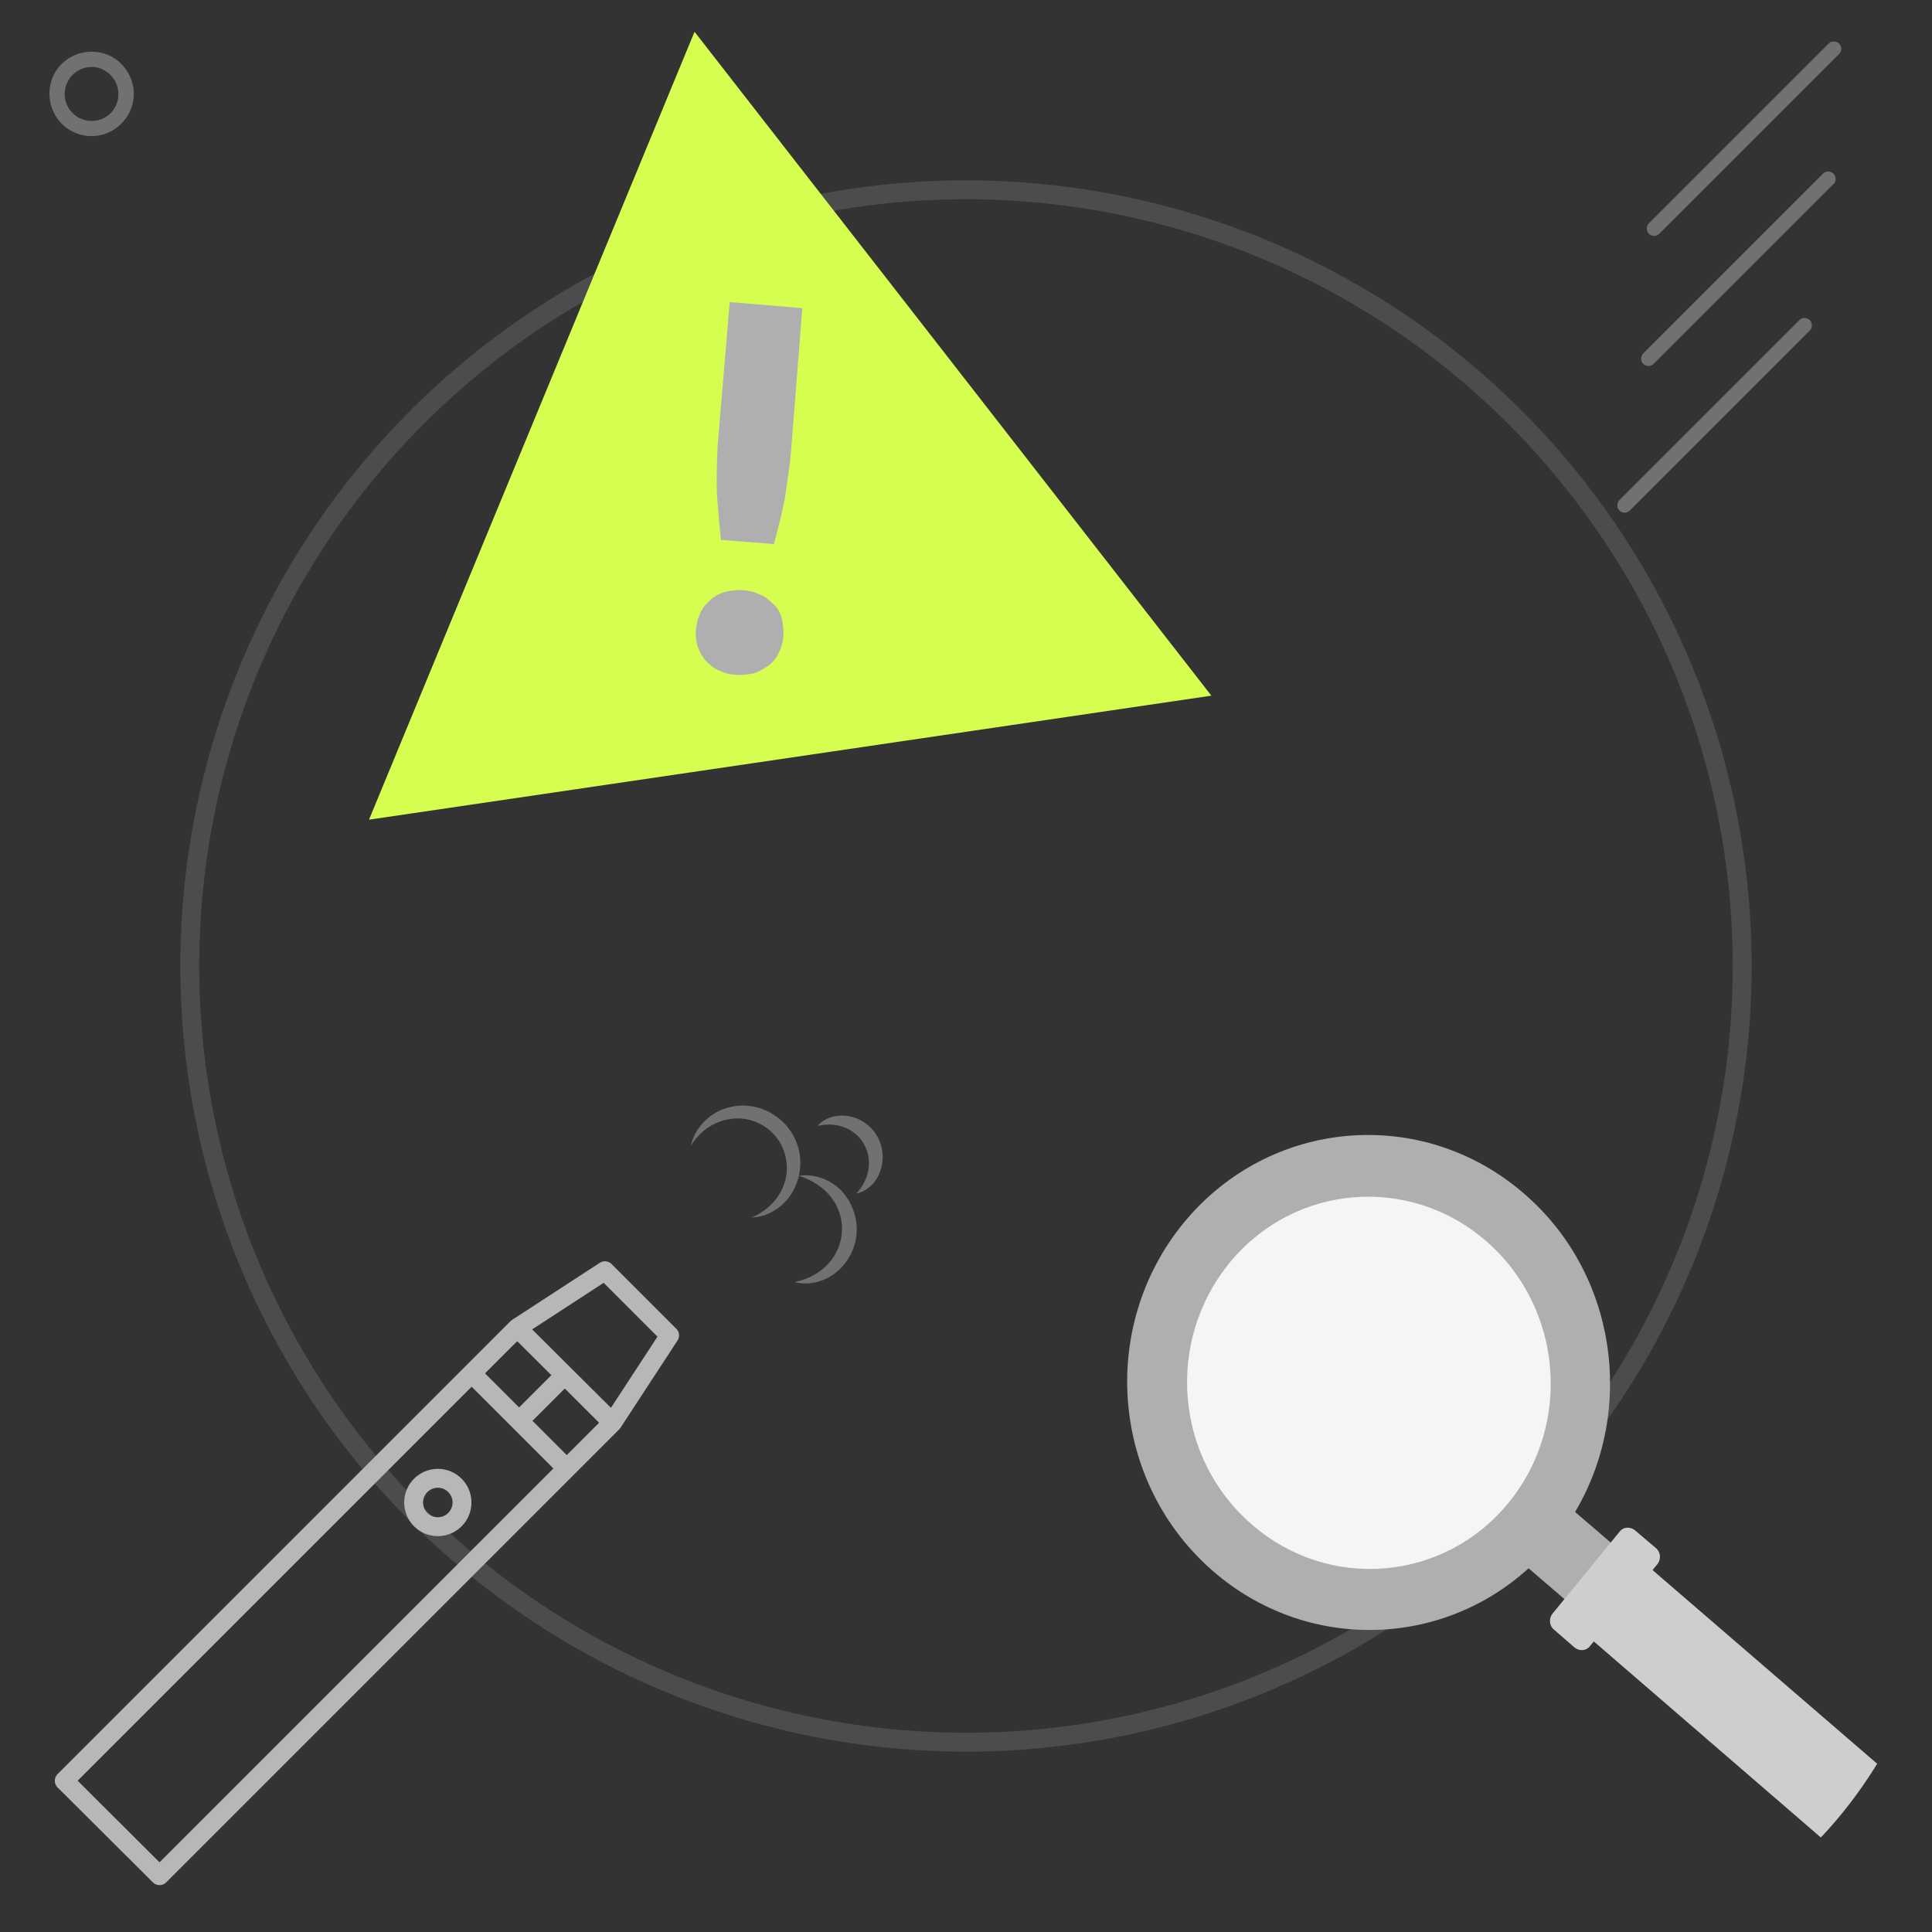 <?xml version="1.0" encoding="utf-8"?>
<!-- Generator: Adobe Illustrator 25.2.1, SVG Export Plug-In . SVG Version: 6.00 Build 0)  -->
<svg version="1.1" id="Layer_1" xmlns="http://www.w3.org/2000/svg" xmlns:xlink="http://www.w3.org/1999/xlink" x="0px" y="0px"
	 viewBox="0 0 511 511" style="enable-background:new 0 0 511 511;" xml:space="preserve">
<rect x="0" y="0" width="511" height="511" fill="#333333" stroke="none"/>
<style type="text/css">
	.st0{opacity:0.2;fill:none;stroke:#AFAFAF;stroke-width:5;stroke-miterlimit:10;enable-background:new    ;}
	.st1{fill:#D6FE51;}
	.st2{fill:#AFAFAF;}
	.st3{fill:#F5F5F5;}
	.st4{fill:#CECECE;}
	.st5{opacity:0.5;}
	.st6{fill:none;stroke:#B7B7B7;stroke-width:5;stroke-linecap:round;stroke-linejoin:round;stroke-miterlimit:22.926;}
</style>
<circle class="st0" cx="255.5" cy="255.5" r="205.3"/>
<g>
	<g>
		<polygon class="st1" points="183.7,8.4 97.6,216.8 320.4,184 		"/>
		<g>
			<path class="st2" d="M184.1,166.4c0.1-1.4,0.5-3.1,1.2-4.4c0.6-1.5,1.7-2.4,2.8-3.5c1-0.9,2.4-1.6,3.8-2c1.5-0.3,3.1-0.5,4.6-0.4
				c1.7,0.1,3.2,0.5,4.6,1.2c1.5,0.6,2.5,1.6,3.6,2.6s1.8,2.4,2.1,3.8c0.3,1.5,0.5,3.1,0.4,4.5s-0.5,3.1-1.2,4.4
				c-0.6,1.5-1.6,2.5-2.8,3.5c-1.3,0.8-2.4,1.6-3.9,2c-1.5,0.3-3.1,0.5-4.6,0.4c-1.7-0.1-3.2-0.5-4.6-1.2c-1.5-0.6-2.5-1.6-3.5-2.6
				c-0.9-1-1.6-2.4-2.1-3.8C184.1,169.5,183.9,168.1,184.1,166.4z M212.2,81.5l-3,38.2c-0.4,4.1-1,7.9-1.6,12.1
				c-0.8,4-1.8,8-2.9,12.1l-14-1.1c-0.5-4.4-0.8-8.4-1.1-12.4c-0.1-4.1,0-8.1,0.2-12.3l3.2-38.2L212.2,81.5z"/>
		</g>
	</g>
	<g>
		<path class="st2" d="M321,415.7c-27.1-23.4-30.6-64.6-7.9-92.3c22.7-27.6,63-31.1,90-7.7c24.6,21.2,29.5,57.3,13.5,84.2l21.4,18.4
			c1.5,1.2,1.7,3.8,0.5,5.4l-7.6,9.2c-1.2,1.5-3.6,1.7-5.2,0.3l-21.4-18.4C381,436,345.5,436.8,321,415.7z"/>
		<path class="st3" d="M331.2,403.3c20.3,17.6,50.7,15,67.7-5.7c17.1-20.8,14.4-51.9-5.9-69.4c-20.3-17.6-50.7-15-67.7,5.7
			C308.2,354.7,310.7,385.7,331.2,403.3z"/>
		<path class="st4" d="M434.1,412.7l62.4,53.8c-4.3,7-9.3,13.6-14.9,19.5l-63-54.4C413.5,427.2,429,408.3,434.1,412.7z"/>
		<path class="st4" d="M416.4,435.7c1.3,1.1,3.2,1,4.2-0.4l17.7-21.5c1.1-1.3,1-3.3-0.4-4.4l-5.4-4.6c-1.3-1.1-3.2-1-4.2,0.4
			l-17.6,21.5c-1.1,1.3-1,3.3,0.4,4.4L416.4,435.7z"/>
	</g>
</g>
<g class="st5">
	<path class="st2" d="M32.1,16.9c-4.3-4.3-11.4-4.3-15.8,0c-4.3,4.3-4.3,11.4,0,15.8c2.2,2.2,5,3.3,7.9,3.3s5.7-1.1,7.9-3.3
		c2.1-2.1,3.3-4.9,3.3-7.9C35.4,21.9,34.2,19.1,32.1,16.9L32.1,16.9z M29.3,29.9c-2.8,2.8-7.3,2.8-10.1,0s-2.8-7.3,0-10.1
		c1.4-1.4,3.2-2.1,5-2.1s3.6,0.7,5,2.1c1.3,1.3,2.1,3.1,2.1,5C31.4,26.7,30.6,28.5,29.3,29.9z"/>
	<path class="st2" d="M484.9,45.9c-0.7-0.7-2-0.7-2.7,0l-47.6,47.6c-0.7,0.7-0.7,2,0,2.7c0.4,0.4,0.9,0.6,1.4,0.6s1-0.2,1.4-0.6
		L485,48.6C485.7,47.9,485.7,46.7,484.9,45.9L484.9,45.9z"/>
	<path class="st2" d="M486.4,11.5c-0.7-0.7-2-0.7-2.7,0l-47.6,47.6c-0.7,0.7-0.7,2,0,2.7c0.4,0.4,0.9,0.6,1.4,0.6s1-0.2,1.4-0.6
		l47.6-47.6C487.2,13.5,487.2,12.3,486.4,11.5L486.4,11.5z"/>
	<path class="st2" d="M475.9,84.7l-47.6,47.6c-0.7,0.7-0.7,2,0,2.7c0.4,0.4,0.9,0.6,1.4,0.6s1-0.2,1.4-0.6l47.6-47.6
		c0.7-0.7,0.7-2,0-2.7C477.8,83.9,476.6,83.9,475.9,84.7z"/>
	<path class="st2" d="M211.3,311c0.4-1.9,0.5-3.9,0.2-5.8c-0.4-2.7-1.7-5.3-3.4-7.4c-1.9-2.1-4.2-3.7-6.8-4.6
		c-2.6-0.8-5.4-1.1-8.1-0.4c-5.3,1.1-9.5,5.5-10.5,10.3c2.5-4.2,6.7-6.8,11-7.2c4.3-0.5,8.6,1.3,11.3,4.5c2.7,3.1,3.8,7.7,2.7,11.8
		c-1.1,4.2-4.3,7.9-8.9,9.8c5-0.1,9.9-3.7,11.8-8.8C210.9,312.5,211.1,311.9,211.3,311c3.5,1.1,6.4,3,8.4,5.5c2.1,2.6,3.1,5.8,3,8.9
		c-0.1,3.2-1.3,6.3-3.5,8.7c-2.2,2.5-5.3,4.2-9,5c3.7,1,8-0.1,11.1-2.7c3.2-2.6,5.2-6.7,5.3-10.9c0.1-4.2-1.7-8.4-4.7-11.2
		C219,311.7,214.9,310.4,211.3,311L211.3,311z"/>
	<path class="st2" d="M232,300.5c-1.6-2.8-4.5-4.8-7.6-5.3s-6.3,0.4-8.2,2.6c5.5-1.3,10.2,1,12.3,4.8c2.2,3.8,1.8,8.9-2,13.1
		c2.8-0.6,5.3-2.9,6.3-5.9C233.9,306.8,233.6,303.3,232,300.5z"/>
</g>
<g>
	<polygon class="st6" points="162,376.3 42.2,496.1 17,471 136.8,351.2 160,336.1 177.1,353.2 	"/>
	<line class="st6" x1="125.7" y1="364.2" x2="148.9" y2="387.4"/>
	<circle class="st6" cx="115.8" cy="397.4" r="6.4"/>
	<line class="st6" x1="137.8" y1="352.2" x2="161" y2="375.3"/>
	<line class="st6" x1="138.3" y1="374.8" x2="148.4" y2="364.7"/>
</g>
</svg>
